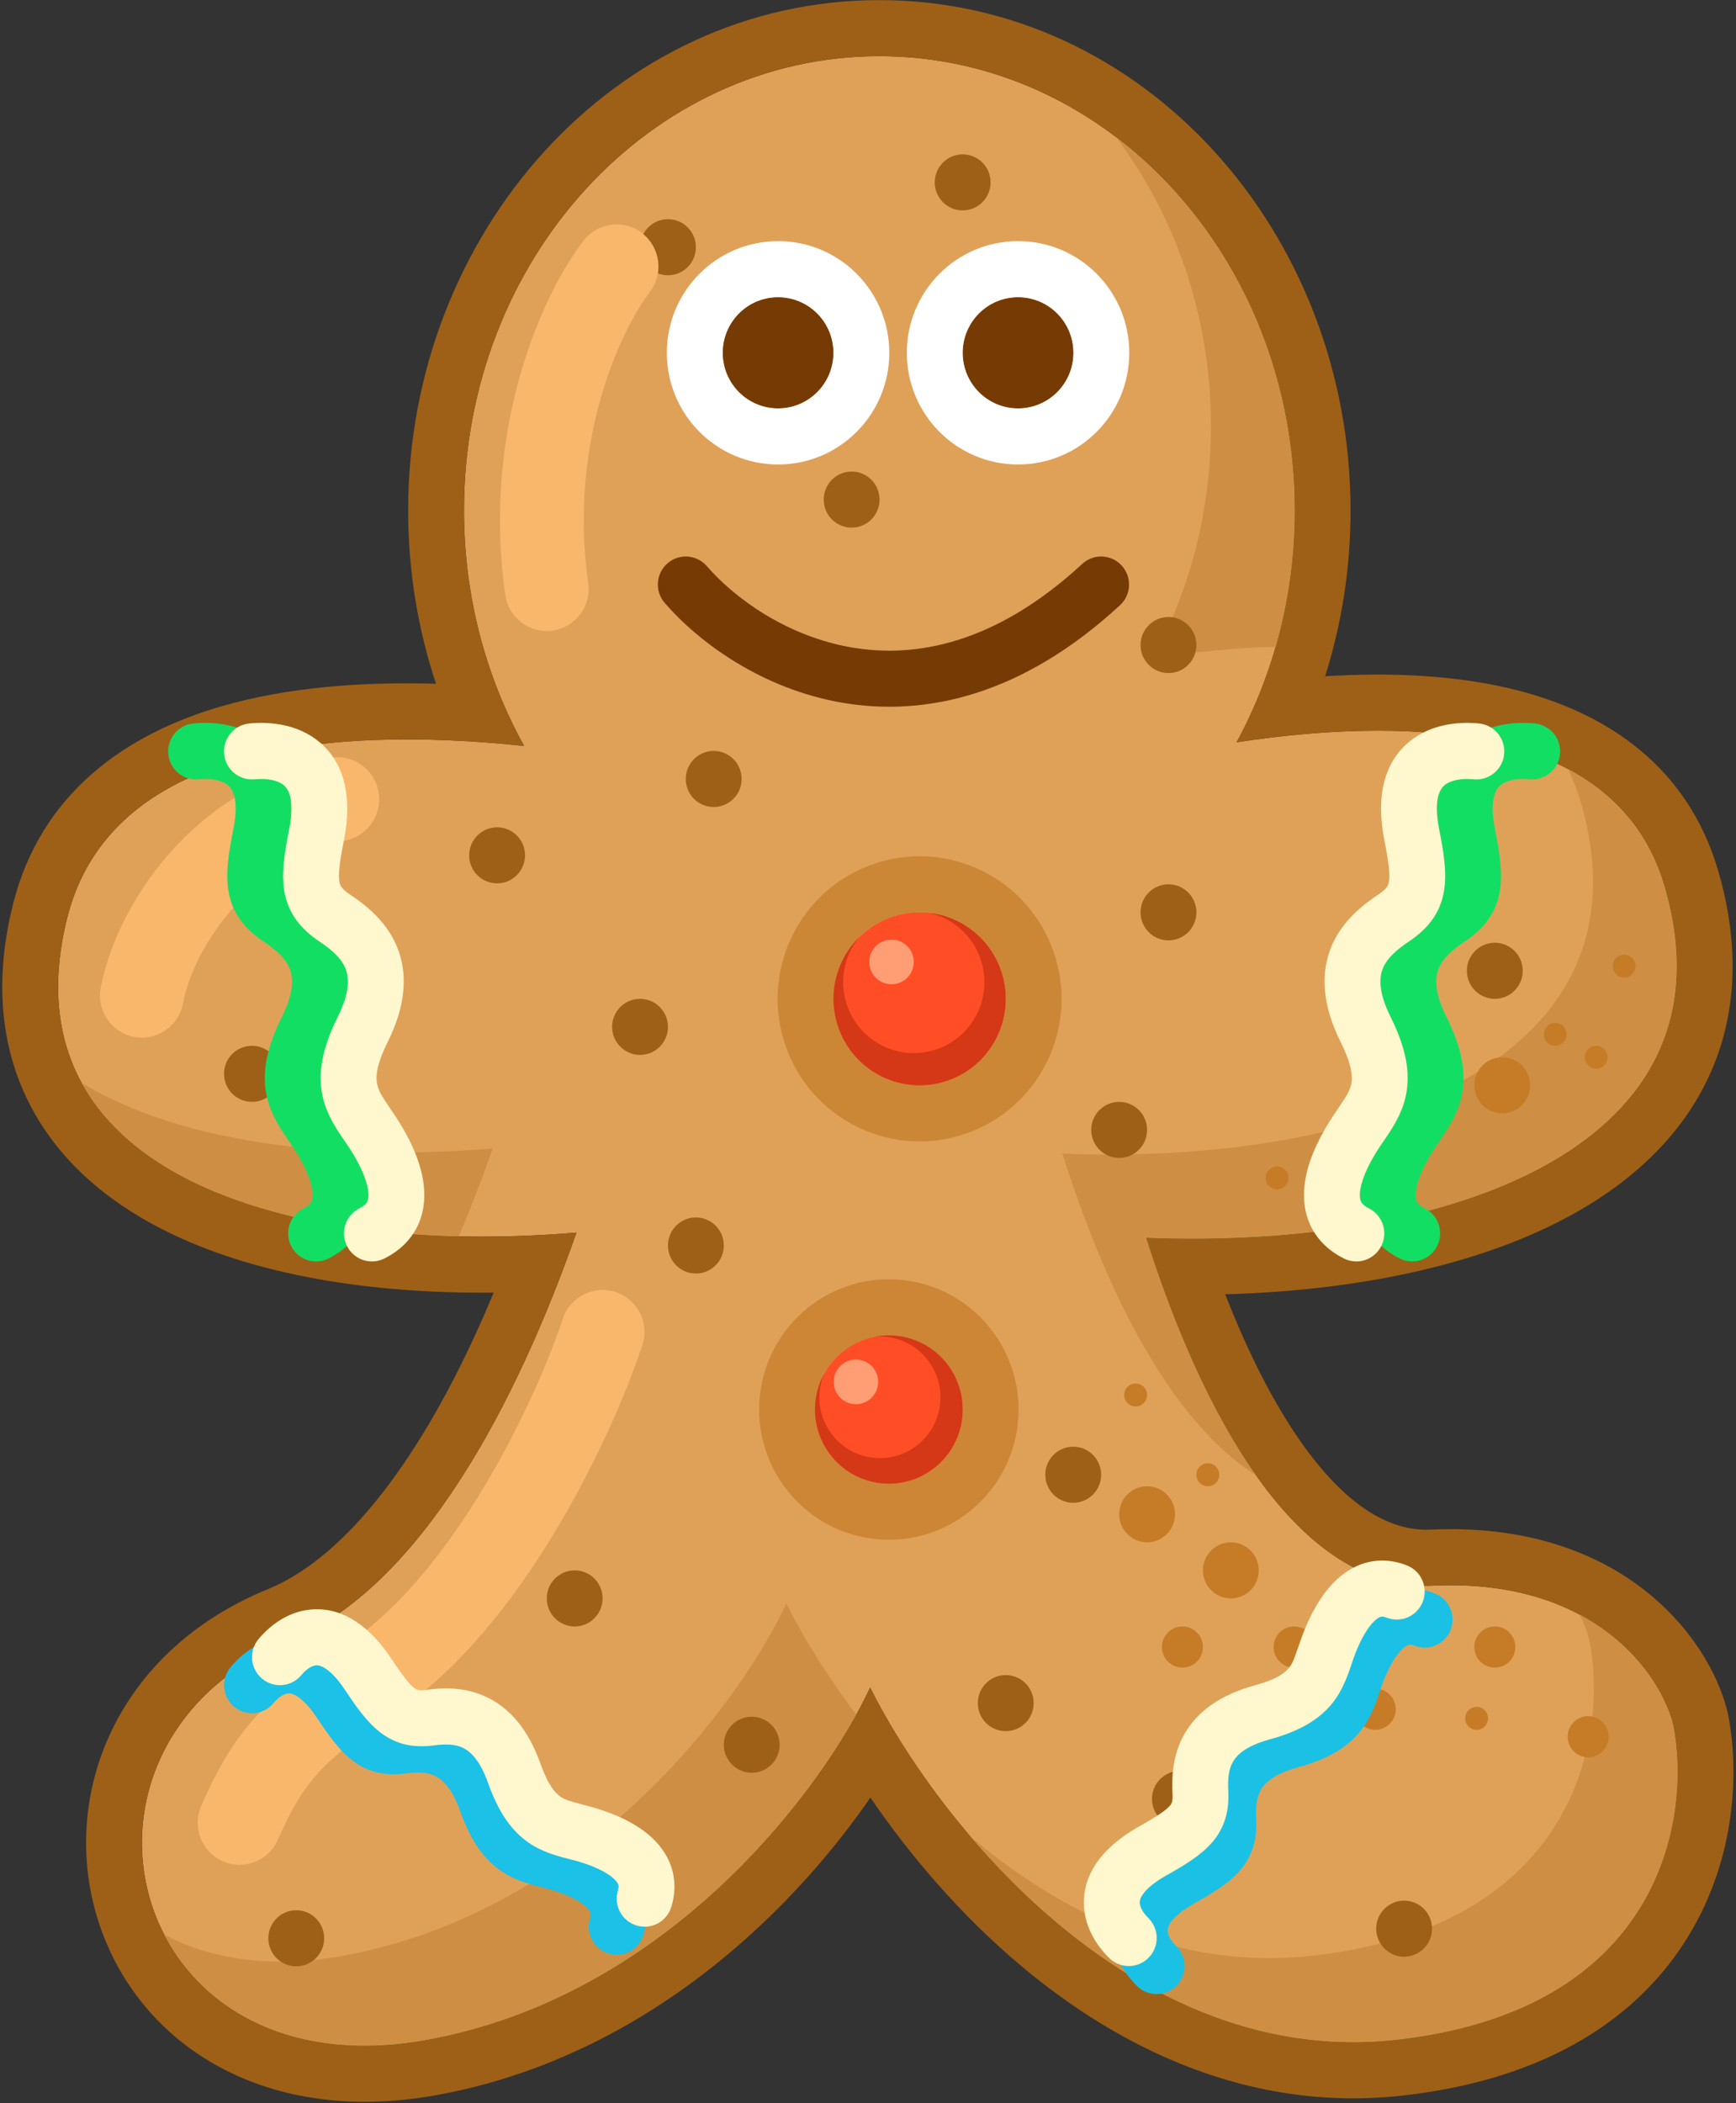 <?xml version="1.0" encoding="UTF-8"?> <svg xmlns="http://www.w3.org/2000/svg" width="71" height="86" viewBox="0 0 71 86" fill="none"><rect x="0" y="0" width="71" height="86" fill="#333333" stroke="none"/><g clip-path="url(#clip0_3_28)"><path d="M50.575 30.353C52.085 27.577 52.953 24.335 52.953 20.871C52.953 10.613 45.347 2.298 35.965 2.298C26.583 2.298 18.977 10.613 18.977 20.871C18.977 24.398 19.876 27.695 21.437 30.504C13.363 29.648 4.489 30.542 2.744 37.549C0.17 47.887 11.552 51.409 23.576 50.403C21.134 57.37 17.203 64.906 11.804 67.114C1.611 71.283 5.009 85.687 17.467 83.412C27.433 81.593 33.7 73.052 35.587 69.009C38.23 74.315 46.233 84.625 57.105 83.412C67.978 82.2 69.186 74.315 68.431 70.525C67.927 68.504 65.26 64.536 58.615 64.84C53.038 65.094 49.163 57.827 46.877 50.616C59.358 51.092 71.171 46.861 68.079 36.251C66.198 29.797 58.206 29.196 50.575 30.353Z" fill="#DFA158"></path><path fill-rule="evenodd" clip-rule="evenodd" d="M68.43 70.525C69.186 74.316 67.977 82.2 57.105 83.412C47.692 84.463 40.429 76.875 36.934 71.375C36.393 70.523 35.942 69.721 35.587 69.009C35.27 69.689 34.828 70.497 34.266 71.379C31.486 75.736 25.756 81.899 17.467 83.412C5.009 85.687 1.611 71.283 11.804 67.114C16.595 65.154 20.231 58.997 22.696 52.766C23.008 51.977 23.301 51.186 23.576 50.403C22.745 50.472 21.917 50.52 21.097 50.546C10.046 50.889 0.348 47.172 2.744 37.549C4.297 31.31 11.502 29.917 18.763 30.291C19.657 30.337 20.552 30.41 21.437 30.504C21.01 29.736 20.633 28.931 20.31 28.095C19.451 25.875 18.977 23.433 18.977 20.871C18.977 10.613 26.582 2.298 35.965 2.298C45.347 2.298 52.953 10.613 52.953 20.871C52.953 23.353 52.507 25.721 51.699 27.885C51.38 28.741 51.003 29.566 50.575 30.353C51.478 30.216 52.387 30.103 53.289 30.023C60.012 29.42 66.421 30.561 68.079 36.251C70.971 46.174 60.826 50.517 49.289 50.649C48.49 50.658 47.685 50.647 46.876 50.616C47.122 51.391 47.386 52.166 47.669 52.934C50.016 59.302 53.637 65.067 58.615 64.84C65.259 64.536 67.927 68.504 68.43 70.525ZM50.11 52.926C51.034 55.297 52.122 57.476 53.357 59.176C55.129 61.615 56.856 62.624 58.511 62.549C66.304 62.193 69.895 66.951 70.646 69.969L70.659 70.022L70.67 70.075C71.135 72.409 71.004 75.938 69.081 79.124C67.09 82.425 63.38 85.02 57.357 85.692C51.096 86.39 45.777 83.748 41.797 80.417C39.239 78.275 37.147 75.781 35.599 73.505C34.447 75.175 32.948 76.996 31.118 78.718C27.844 81.799 23.403 84.66 17.875 85.669C10.633 86.991 5.453 83.417 3.952 78.331C2.48 73.345 4.775 67.513 10.942 64.99C13.014 64.142 15.028 62.158 16.884 59.293C18.133 57.364 19.239 55.147 20.192 52.858C15.193 52.91 10.344 52.152 6.654 50.276C4.337 49.098 2.355 47.415 1.185 45.097C0.001 42.752 -0.224 40.012 0.528 36.992C1.665 32.427 5.163 30.003 9.087 28.873C11.782 28.097 14.827 27.873 17.833 27.959C17.094 25.742 16.693 23.354 16.693 20.871C16.693 9.535 25.142 0.005 35.965 0.005C46.787 0.005 55.236 9.535 55.236 20.871C55.236 23.241 54.871 25.524 54.195 27.654C56.906 27.486 59.619 27.606 62.045 28.225C65.749 29.169 69.036 31.368 70.271 35.607C71.172 38.698 71.036 41.535 69.898 44.002C68.775 46.437 66.79 48.264 64.435 49.591C60.586 51.759 55.427 52.779 50.11 52.926Z" fill="#9E6017"></path><path fill-rule="evenodd" clip-rule="evenodd" d="M49.526 17.431C49.526 20.895 48.659 24.137 47.149 26.913C48.829 26.658 50.527 26.489 52.173 26.448C52.679 24.688 52.952 22.814 52.952 20.871C52.952 14.54 50.056 8.95 45.632 5.597C48.065 8.81 49.526 12.934 49.526 17.431ZM64.123 31.443C64.333 31.866 64.51 32.322 64.653 32.811C67.745 43.421 55.932 47.652 43.45 47.176C45.172 52.607 47.795 58.07 51.368 60.327C49.484 57.663 47.991 54.133 46.876 50.616C59.358 51.092 71.171 46.861 68.079 36.251C67.419 33.987 66.007 32.443 64.123 31.443ZM64.605 66.023C64.795 66.409 64.926 66.771 65.004 67.085C65.759 70.876 64.551 78.76 53.679 79.973C48.163 80.588 43.386 78.238 39.673 75.08C43.629 79.722 49.702 84.238 57.105 83.412C67.977 82.2 69.185 74.316 68.43 70.525C68.12 69.279 66.987 67.292 64.605 66.023ZM35.021 70.113C33.772 68.46 32.807 66.865 32.161 65.569C30.274 69.612 24.007 78.153 14.041 79.973C11.059 80.517 8.597 80.106 6.715 79.109C8.327 82.226 12.036 84.404 17.467 83.412C26.598 81.746 32.624 74.436 35.021 70.113ZM18.767 50.557C19.271 49.362 19.732 48.154 20.15 46.963C13.66 47.506 7.357 46.73 3.335 44.275C5.625 48.474 11.749 50.4 18.767 50.557Z" fill="#CE8F44"></path><path d="M24.645 65.362C24.645 65.995 24.134 66.508 23.504 66.508C22.873 66.508 22.362 65.995 22.362 65.362C22.362 64.728 22.873 64.215 23.504 64.215C24.134 64.215 24.645 64.728 24.645 65.362Z" fill="#9E6017"></path><path d="M13.258 79.26C13.258 79.893 12.747 80.406 12.116 80.406C11.485 80.406 10.974 79.893 10.974 79.26C10.974 78.626 11.485 78.113 12.116 78.113C12.747 78.113 13.258 78.626 13.258 79.26Z" fill="#9E6017"></path><path d="M31.887 71.345C31.887 71.979 31.375 72.492 30.745 72.492C30.114 72.492 29.603 71.979 29.603 71.345C29.603 70.712 30.114 70.199 30.745 70.199C31.375 70.199 31.887 70.712 31.887 71.345Z" fill="#9E6017"></path><path d="M29.603 50.931C29.603 51.564 29.091 52.077 28.461 52.077C27.83 52.077 27.319 51.564 27.319 50.931C27.319 50.297 27.83 49.784 28.461 49.784C29.091 49.784 29.603 50.297 29.603 50.931Z" fill="#9E6017"></path><path d="M11.446 43.911C11.446 44.544 10.935 45.057 10.304 45.057C9.673 45.057 9.162 44.544 9.162 43.911C9.162 43.277 9.673 42.764 10.304 42.764C10.935 42.764 11.446 43.277 11.446 43.911Z" fill="#9E6017"></path><path d="M21.473 34.976C21.473 35.609 20.962 36.123 20.331 36.123C19.7 36.123 19.189 35.609 19.189 34.976C19.189 34.343 19.7 33.83 20.331 33.83C20.962 33.83 21.473 34.343 21.473 34.976Z" fill="#9E6017"></path><path d="M27.319 41.99C27.319 42.624 26.808 43.137 26.177 43.137C25.546 43.137 25.035 42.624 25.035 41.99C25.035 41.357 25.546 40.844 26.177 40.844C26.808 40.844 27.319 41.357 27.319 41.99Z" fill="#9E6017"></path><path d="M30.331 31.853C30.331 32.487 29.82 33 29.189 33C28.558 33 28.047 32.487 28.047 31.853C28.047 31.22 28.558 30.707 29.189 30.707C29.82 30.707 30.331 31.22 30.331 31.853Z" fill="#9E6017"></path><path d="M48.931 37.307C48.931 37.94 48.419 38.454 47.789 38.454C47.158 38.454 46.647 37.94 46.647 37.307C46.647 36.674 47.158 36.16 47.789 36.16C48.419 36.16 48.931 36.674 48.931 37.307Z" fill="#9E6017"></path><path d="M48.931 26.377C48.931 27.01 48.419 27.523 47.789 27.523C47.158 27.523 46.647 27.01 46.647 26.377C46.647 25.744 47.158 25.23 47.789 25.23C48.419 25.23 48.931 25.744 48.931 26.377Z" fill="#9E6017"></path><path d="M35.973 20.429C35.973 21.062 35.462 21.575 34.831 21.575C34.2 21.575 33.689 21.062 33.689 20.429C33.689 19.796 34.2 19.282 34.831 19.282C35.462 19.282 35.973 19.796 35.973 20.429Z" fill="#9E6017"></path><path d="M40.514 7.458C40.514 8.091 40.003 8.604 39.372 8.604C38.741 8.604 38.23 8.091 38.23 7.458C38.23 6.824 38.741 6.311 39.372 6.311C40.003 6.311 40.514 6.824 40.514 7.458Z" fill="#9E6017"></path><path d="M28.461 10.109C28.461 10.743 27.95 11.256 27.319 11.256C26.688 11.256 26.177 10.743 26.177 10.109C26.177 9.476 26.688 8.963 27.319 8.963C27.95 8.963 28.461 9.476 28.461 10.109Z" fill="#9E6017"></path><path d="M62.278 39.697C62.278 40.33 61.766 40.844 61.136 40.844C60.505 40.844 59.993 40.33 59.993 39.697C59.993 39.064 60.505 38.55 61.136 38.55C61.766 38.55 62.278 39.064 62.278 39.697Z" fill="#9E6017"></path><path d="M46.914 46.204C46.914 46.837 46.403 47.35 45.772 47.35C45.142 47.35 44.63 46.837 44.63 46.204C44.63 45.571 45.142 45.057 45.772 45.057C46.403 45.057 46.914 45.571 46.914 46.204Z" fill="#9E6017"></path><path d="M45.035 60.305C45.035 60.938 44.524 61.451 43.893 61.451C43.263 61.451 42.751 60.938 42.751 60.305C42.751 59.672 43.263 59.158 43.893 59.158C44.524 59.158 45.035 59.672 45.035 60.305Z" fill="#9E6017"></path><path d="M42.275 69.643C42.275 70.277 41.764 70.79 41.133 70.79C40.502 70.79 39.991 70.277 39.991 69.643C39.991 69.01 40.502 68.497 41.133 68.497C41.764 68.497 42.275 69.01 42.275 69.643Z" fill="#9E6017"></path><path d="M49.399 73.563C49.399 74.196 48.888 74.71 48.257 74.71C47.626 74.71 47.115 74.196 47.115 73.563C47.115 72.93 47.626 72.416 48.257 72.416C48.888 72.416 49.399 72.93 49.399 73.563Z" fill="#9E6017"></path><path d="M58.569 78.866C58.569 79.499 58.058 80.013 57.427 80.013C56.797 80.013 56.285 79.499 56.285 78.866C56.285 78.233 56.797 77.72 57.427 77.72C58.058 77.72 58.569 78.233 58.569 78.866Z" fill="#9E6017"></path><path fill-rule="evenodd" clip-rule="evenodd" d="M26.268 9.54C27.015 10.123 27.149 11.204 26.568 11.953C25.484 13.354 23.217 17.939 24.057 23.84C24.191 24.781 23.54 25.652 22.603 25.786C21.667 25.921 20.799 25.267 20.665 24.327C19.678 17.386 22.284 11.881 23.864 9.842C24.445 9.092 25.521 8.957 26.268 9.54Z" fill="#F9B76B"></path><path fill-rule="evenodd" clip-rule="evenodd" d="M15.458 32.266C15.687 33.188 15.129 34.121 14.211 34.352C9.564 35.518 7.785 39.373 7.487 41.017C7.318 41.952 6.426 42.571 5.496 42.401C4.565 42.232 3.947 41.336 4.117 40.402C4.58 37.842 7.065 32.6 13.38 31.015C14.298 30.784 15.228 31.344 15.458 32.266Z" fill="#F9B76B"></path><path fill-rule="evenodd" clip-rule="evenodd" d="M25.187 52.837C26.084 53.137 26.569 54.111 26.27 55.013C25.662 56.845 24.439 59.742 22.714 62.61C21.004 65.452 18.697 68.438 15.858 70.252C14.369 71.204 13.504 71.924 12.895 72.629C12.295 73.322 11.871 74.08 11.366 75.229C10.985 76.098 9.973 76.491 9.108 76.108C8.242 75.725 7.85 74.709 8.232 73.84C8.798 72.552 9.386 71.439 10.309 70.372C11.223 69.317 12.392 68.389 14.018 67.35C16.204 65.954 18.18 63.494 19.781 60.832C21.367 58.196 22.486 55.532 23.02 53.925C23.319 53.024 24.289 52.537 25.187 52.837Z" fill="#F9B76B"></path><path fill-rule="evenodd" clip-rule="evenodd" d="M27.298 23.038C27.774 22.622 28.495 22.673 28.909 23.151C30.03 24.445 32.166 26.022 34.844 26.477C37.456 26.922 40.724 26.327 44.262 23.059C44.726 22.63 45.448 22.66 45.875 23.127C46.302 23.593 46.272 24.318 45.808 24.747C41.795 28.453 37.828 29.311 34.463 28.738C31.164 28.177 28.581 26.266 27.185 24.655C26.771 24.177 26.822 23.453 27.298 23.038Z" fill="#763B04"></path><path d="M34.087 14.427C34.087 15.683 33.073 16.701 31.822 16.701C30.571 16.701 29.557 15.683 29.557 14.427C29.557 13.171 30.571 12.153 31.822 12.153C33.073 12.153 34.087 13.171 34.087 14.427Z" fill="#763B04"></path><path fill-rule="evenodd" clip-rule="evenodd" d="M36.371 14.427C36.371 16.95 34.334 18.994 31.822 18.994C29.31 18.994 27.273 16.95 27.273 14.427C27.273 11.904 29.31 9.86 31.822 9.86C34.334 9.86 36.371 11.904 36.371 14.427ZM31.822 16.701C33.073 16.701 34.087 15.683 34.087 14.427C34.087 13.171 33.073 12.153 31.822 12.153C30.571 12.153 29.557 13.171 29.557 14.427C29.557 15.683 30.571 16.701 31.822 16.701Z" fill="white"></path><path d="M43.902 14.427C43.902 15.683 42.888 16.701 41.637 16.701C40.386 16.701 39.372 15.683 39.372 14.427C39.372 13.171 40.386 12.153 41.637 12.153C42.888 12.153 43.902 13.171 43.902 14.427Z" fill="#763B04"></path><path fill-rule="evenodd" clip-rule="evenodd" d="M46.186 14.427C46.186 16.95 44.15 18.994 41.637 18.994C39.125 18.994 37.088 16.95 37.088 14.427C37.088 11.904 39.125 9.86 41.637 9.86C44.15 9.86 46.186 11.904 46.186 14.427ZM41.637 16.701C42.888 16.701 43.902 15.683 43.902 14.427C43.902 13.171 42.888 12.153 41.637 12.153C40.386 12.153 39.372 13.171 39.372 14.427C39.372 15.683 40.386 16.701 41.637 16.701Z" fill="white"></path><path d="M39.144 37.659C40.895 38.51 41.629 40.624 40.782 42.383C39.935 44.142 37.829 44.878 36.077 44.028C34.326 43.178 33.592 41.063 34.439 39.304C35.285 37.546 37.392 36.809 39.144 37.659Z" fill="#FF4D26"></path><path fill-rule="evenodd" clip-rule="evenodd" d="M40.137 35.595C43.024 36.996 44.233 40.483 42.838 43.382C41.442 46.281 37.97 47.495 35.083 46.093C32.196 44.692 30.986 41.206 32.382 38.307C33.778 35.408 37.25 34.194 40.137 35.595ZM40.781 42.383C41.628 40.625 40.895 38.51 39.143 37.66C37.391 36.81 35.285 37.546 34.438 39.305C33.592 41.063 34.325 43.178 36.077 44.029C37.828 44.879 39.935 44.142 40.781 42.383Z" fill="#CC8736"></path><path fill-rule="evenodd" clip-rule="evenodd" d="M40.782 42.383C41.629 40.624 40.895 38.51 39.144 37.66C38.769 37.477 38.377 37.368 37.985 37.326C38.204 37.374 38.421 37.448 38.631 37.55C40.068 38.248 40.669 39.982 39.975 41.425C39.281 42.867 37.553 43.471 36.116 42.774C34.68 42.077 34.078 40.342 34.773 38.899C34.874 38.688 34.998 38.495 35.14 38.321C34.859 38.598 34.62 38.928 34.439 39.305C33.592 41.063 34.326 43.178 36.077 44.028C37.829 44.878 39.935 44.142 40.782 42.383Z" fill="#D43816"></path><path d="M36.809 54.64C38.458 54.893 39.59 56.441 39.338 58.096C39.086 59.752 37.545 60.888 35.896 60.635C34.247 60.382 33.115 58.835 33.367 57.179C33.619 55.524 35.16 54.387 36.809 54.64Z" fill="#FF4D26"></path><path fill-rule="evenodd" clip-rule="evenodd" d="M37.155 52.373C40.05 52.818 42.039 55.536 41.596 58.443C41.153 61.35 38.447 63.347 35.551 62.902C32.655 62.458 30.667 59.74 31.11 56.833C31.553 53.925 34.259 51.929 37.155 52.373ZM39.338 58.096C39.59 56.441 38.458 54.894 36.809 54.64C35.16 54.387 33.62 55.524 33.367 57.179C33.115 58.835 34.247 60.382 35.896 60.635C37.545 60.888 39.086 59.752 39.338 58.096Z" fill="#CC8635"></path><path fill-rule="evenodd" clip-rule="evenodd" d="M39.338 58.096C39.59 56.441 38.458 54.893 36.809 54.64C36.456 54.586 36.107 54.596 35.776 54.66C35.967 54.644 36.164 54.65 36.362 54.68C37.714 54.888 38.643 56.157 38.436 57.515C38.229 58.873 36.965 59.805 35.613 59.597C34.261 59.39 33.332 58.12 33.539 56.763C33.569 56.563 33.622 56.373 33.695 56.195C33.534 56.493 33.421 56.824 33.367 57.179C33.115 58.835 34.247 60.382 35.896 60.635C37.545 60.888 39.086 59.752 39.338 58.096Z" fill="#D43816"></path><path d="M36.859 38.514C37.311 38.733 37.501 39.28 37.282 39.734C37.063 40.188 36.519 40.379 36.067 40.159C35.614 39.939 35.425 39.393 35.643 38.939C35.862 38.484 36.406 38.294 36.859 38.514Z" fill="#FF9E74"></path><path d="M35.144 55.604C35.641 55.68 35.982 56.146 35.906 56.645C35.83 57.144 35.365 57.486 34.868 57.41C34.372 57.334 34.031 56.867 34.107 56.369C34.182 55.87 34.647 55.527 35.144 55.604Z" fill="#FF9E74"></path><path d="M48.056 61.922C48.056 62.555 47.545 63.068 46.914 63.068C46.283 63.068 45.772 62.555 45.772 61.922C45.772 61.288 46.283 60.775 46.914 60.775C47.545 60.775 48.056 61.288 48.056 61.922Z" fill="#C67C27"></path><path d="M62.581 44.381C62.581 45.014 62.069 45.528 61.439 45.528C60.808 45.528 60.297 45.014 60.297 44.381C60.297 43.748 60.808 43.234 61.439 43.234C62.069 43.234 62.581 43.748 62.581 44.381Z" fill="#C67C27"></path><path d="M51.482 64.215C51.482 64.848 50.971 65.362 50.34 65.362C49.709 65.362 49.198 64.848 49.198 64.215C49.198 63.582 49.709 63.068 50.34 63.068C50.971 63.068 51.482 63.582 51.482 64.215Z" fill="#C67C27"></path><path d="M49.198 67.35C49.198 67.815 48.823 68.192 48.36 68.192C47.896 68.192 47.521 67.815 47.521 67.35C47.521 66.885 47.896 66.508 48.36 66.508C48.823 66.508 49.198 66.885 49.198 67.35Z" fill="#C67C27"></path><path d="M53.766 67.35C53.766 67.815 53.391 68.192 52.928 68.192C52.464 68.192 52.089 67.815 52.089 67.35C52.089 66.885 52.464 66.508 52.928 66.508C53.391 66.508 53.766 66.885 53.766 67.35Z" fill="#C67C27"></path><path d="M57.085 69.894C57.085 70.359 56.709 70.736 56.246 70.736C55.783 70.736 55.408 70.359 55.408 69.894C55.408 69.429 55.783 69.052 56.246 69.052C56.709 69.052 57.085 69.429 57.085 69.894Z" fill="#C67C27"></path><path d="M61.974 67.35C61.974 67.815 61.599 68.192 61.136 68.192C60.672 68.192 60.297 67.815 60.297 67.35C60.297 66.885 60.672 66.508 61.136 66.508C61.599 66.508 61.974 66.885 61.974 67.35Z" fill="#C67C27"></path><path d="M65.793 71.018C65.793 71.483 65.417 71.86 64.954 71.86C64.491 71.86 64.115 71.483 64.115 71.018C64.115 70.553 64.491 70.176 64.954 70.176C65.417 70.176 65.793 70.553 65.793 71.018Z" fill="#C67C27"></path><path d="M60.859 70.266C60.859 70.526 60.649 70.736 60.391 70.736C60.132 70.736 59.922 70.526 59.922 70.266C59.922 70.006 60.132 69.796 60.391 69.796C60.649 69.796 60.859 70.006 60.859 70.266Z" fill="#C67C27"></path><path d="M49.867 60.305C49.867 60.565 49.658 60.775 49.399 60.775C49.14 60.775 48.931 60.565 48.931 60.305C48.931 60.045 49.14 59.834 49.399 59.834C49.658 59.834 49.867 60.045 49.867 60.305Z" fill="#C67C27"></path><path d="M46.914 57.044C46.914 57.304 46.705 57.514 46.446 57.514C46.187 57.514 45.977 57.304 45.977 57.044C45.977 56.784 46.187 56.574 46.446 56.574C46.705 56.574 46.914 56.784 46.914 57.044Z" fill="#C67C27"></path><path d="M58.364 47.226C58.364 47.486 58.154 47.697 57.896 47.697C57.637 47.697 57.427 47.486 57.427 47.226C57.427 46.967 57.637 46.756 57.896 46.756C58.154 46.756 58.364 46.967 58.364 47.226Z" fill="#C67C27"></path><path d="M65.75 43.234C65.75 43.494 65.541 43.705 65.282 43.705C65.023 43.705 64.814 43.494 64.814 43.234C64.814 42.975 65.023 42.764 65.282 42.764C65.541 42.764 65.75 42.975 65.75 43.234Z" fill="#C67C27"></path><path d="M66.892 39.508C66.892 39.768 66.683 39.978 66.424 39.978C66.165 39.978 65.956 39.768 65.956 39.508C65.956 39.248 66.165 39.038 66.424 39.038C66.683 39.038 66.892 39.248 66.892 39.508Z" fill="#C67C27"></path><path d="M64.074 42.294C64.074 42.553 63.864 42.764 63.606 42.764C63.347 42.764 63.137 42.553 63.137 42.294C63.137 42.034 63.347 41.824 63.606 41.824C63.864 41.824 64.074 42.034 64.074 42.294Z" fill="#C67C27"></path><path d="M59.301 44.381C59.301 44.641 59.091 44.851 58.833 44.851C58.574 44.851 58.364 44.641 58.364 44.381C58.364 44.121 58.574 43.911 58.833 43.911C59.091 43.911 59.301 44.121 59.301 44.381Z" fill="#C67C27"></path><path d="M52.698 48.167C52.698 48.427 52.488 48.637 52.23 48.637C51.971 48.637 51.761 48.427 51.761 48.167C51.761 47.907 51.971 47.697 52.23 47.697C52.488 47.697 52.698 47.907 52.698 48.167Z" fill="#C67C27"></path><path fill-rule="evenodd" clip-rule="evenodd" d="M9.319 32.105C9.082 31.909 8.638 31.816 8.134 31.867C7.506 31.93 6.946 31.47 6.884 30.84C6.821 30.21 7.279 29.648 7.906 29.585C8.66 29.509 9.847 29.57 10.771 30.335C11.794 31.181 12.139 32.57 11.782 34.362C11.587 35.343 11.548 35.792 11.597 36.064C11.62 36.192 11.658 36.331 12.051 36.594C12.657 37 13.504 37.649 13.943 38.693C14.409 39.802 14.32 41.107 13.572 42.61C13.07 43.616 13.084 44.091 13.144 44.35C13.21 44.64 13.354 44.852 13.654 45.297C13.721 45.396 13.795 45.506 13.878 45.63C14.278 46.233 14.843 47.213 15.016 48.246C15.106 48.778 15.104 49.399 14.851 50.004C14.589 50.632 14.105 51.127 13.438 51.461C12.874 51.745 12.188 51.515 11.906 50.949C11.624 50.382 11.853 49.694 12.417 49.41C12.656 49.29 12.719 49.179 12.745 49.117C12.78 49.033 12.807 48.882 12.764 48.627C12.674 48.087 12.332 47.437 11.977 46.902C11.934 46.837 11.884 46.765 11.831 46.688C11.523 46.241 11.091 45.616 10.918 44.866C10.695 43.893 10.897 42.852 11.529 41.584C12.066 40.505 11.977 39.915 11.838 39.584C11.673 39.19 11.31 38.855 10.784 38.503C10.045 38.008 9.516 37.389 9.35 36.474C9.211 35.704 9.361 34.826 9.543 33.912C9.804 32.6 9.458 32.22 9.319 32.105Z" fill="#13DE64"></path><path fill-rule="evenodd" clip-rule="evenodd" d="M11.603 32.105C11.366 31.909 10.922 31.816 10.418 31.867C9.79 31.93 9.23 31.47 9.168 30.84C9.105 30.21 9.563 29.648 10.19 29.585C10.944 29.509 12.131 29.57 13.055 30.335C14.078 31.181 14.423 32.57 14.066 34.362C13.871 35.343 13.832 35.792 13.881 36.064C13.905 36.192 13.942 36.331 14.335 36.594C14.941 37 15.788 37.649 16.227 38.693C16.692 39.802 16.604 41.107 15.856 42.61C15.354 43.616 15.368 44.091 15.428 44.35C15.494 44.64 15.638 44.852 15.938 45.297C16.005 45.396 16.079 45.506 16.162 45.63C16.562 46.233 17.127 47.213 17.3 48.246C17.39 48.778 17.388 49.399 17.135 50.004C16.873 50.632 16.389 51.127 15.722 51.461C15.158 51.745 14.472 51.515 14.19 50.949C13.908 50.382 14.137 49.694 14.701 49.41C14.94 49.29 15.003 49.179 15.029 49.117C15.064 49.033 15.091 48.882 15.048 48.627C14.957 48.087 14.617 47.437 14.261 46.902C14.218 46.837 14.168 46.765 14.115 46.688C13.807 46.241 13.375 45.616 13.202 44.866C12.979 43.893 13.181 42.852 13.813 41.584C14.35 40.505 14.261 39.915 14.123 39.584C13.957 39.19 13.594 38.855 13.068 38.502C12.329 38.008 11.8 37.389 11.634 36.474C11.495 35.704 11.645 34.826 11.827 33.912C12.088 32.6 11.741 32.22 11.603 32.105Z" fill="#FFF7CD"></path><path fill-rule="evenodd" clip-rule="evenodd" d="M11.805 69.244C11.649 69.248 11.412 69.368 11.184 69.643C10.78 70.13 10.06 70.196 9.576 69.791C9.091 69.386 9.025 68.663 9.428 68.176C9.849 67.669 10.645 66.979 11.748 66.951C12.927 66.922 13.986 67.65 14.872 68.984C15.361 69.721 15.612 70.027 15.804 70.171C15.888 70.234 15.966 70.289 16.302 70.245C16.922 70.164 17.843 70.107 18.761 70.542C19.719 70.997 20.472 71.885 20.966 73.276C21.291 74.188 21.587 74.481 21.776 74.611C21.983 74.753 22.183 74.805 22.626 74.922C22.725 74.948 22.836 74.977 22.963 75.012C23.571 75.176 24.507 75.492 25.246 76.061C25.624 76.352 26.008 76.752 26.237 77.289C26.477 77.852 26.511 78.478 26.314 79.123C26.129 79.728 25.49 80.068 24.887 79.882C24.284 79.697 23.945 79.055 24.131 78.45C24.177 78.299 24.155 78.233 24.138 78.193C24.11 78.129 24.036 78.019 23.857 77.881C23.479 77.59 22.893 77.368 22.368 77.226C22.304 77.208 22.232 77.19 22.155 77.171C21.703 77.057 21.055 76.894 20.487 76.504C19.758 76.003 19.233 75.221 18.815 74.047C18.468 73.07 18.058 72.745 17.785 72.616C17.472 72.467 17.093 72.454 16.596 72.519C15.814 72.621 15.1 72.506 14.436 72.007C13.88 71.59 13.427 70.943 12.971 70.256C12.309 69.26 11.884 69.242 11.805 69.244Z" fill="#1BC1E6"></path><path fill-rule="evenodd" clip-rule="evenodd" d="M12.947 68.097C12.791 68.101 12.553 68.222 12.326 68.496C11.923 68.983 11.203 69.049 10.718 68.644C10.233 68.239 10.167 67.516 10.57 67.029C10.991 66.522 11.787 65.833 12.89 65.805C14.069 65.775 15.128 66.504 16.014 67.838C16.503 68.574 16.754 68.88 16.946 69.025C17.03 69.088 17.108 69.142 17.444 69.099C18.064 69.017 18.985 68.96 19.903 69.396C20.861 69.85 21.614 70.739 22.108 72.129C22.433 73.042 22.729 73.334 22.918 73.464C23.126 73.606 23.325 73.659 23.768 73.775C23.867 73.801 23.979 73.831 24.105 73.865C24.713 74.03 25.649 74.346 26.388 74.914C26.766 75.205 27.15 75.606 27.379 76.143C27.619 76.705 27.653 77.332 27.456 77.976C27.271 78.582 26.632 78.922 26.029 78.736C25.426 78.55 25.088 77.909 25.273 77.303C25.319 77.152 25.297 77.086 25.28 77.047C25.252 76.983 25.178 76.873 24.999 76.734C24.62 76.444 24.035 76.221 23.51 76.079C23.446 76.062 23.374 76.044 23.297 76.024C22.845 75.91 22.197 75.747 21.629 75.357C20.9 74.857 20.375 74.074 19.957 72.9C19.61 71.923 19.2 71.599 18.927 71.469C18.614 71.321 18.235 71.308 17.738 71.373C16.956 71.475 16.242 71.36 15.578 70.861C15.022 70.443 14.569 69.796 14.113 69.11C13.452 68.113 13.026 68.095 12.947 68.097Z" fill="#FFF7CD"></path><path fill-rule="evenodd" clip-rule="evenodd" d="M47.755 78.92C47.746 79.077 47.848 79.324 48.103 79.573C48.555 80.015 48.565 80.74 48.125 81.195C47.686 81.648 46.963 81.659 46.511 81.217C46.039 80.757 45.416 79.907 45.474 78.801C45.535 77.618 46.34 76.614 47.734 75.831C48.503 75.398 48.827 75.17 48.984 74.989C49.053 74.91 49.114 74.836 49.096 74.497C49.064 73.869 49.078 72.944 49.582 72.058C50.107 71.134 51.047 70.449 52.466 70.061C53.397 69.807 53.711 69.534 53.854 69.354C54.012 69.157 54.079 68.962 54.229 68.528C54.263 68.43 54.301 68.321 54.345 68.197C54.555 67.601 54.941 66.689 55.563 65.993C55.881 65.636 56.308 65.284 56.859 65.096C57.436 64.899 58.061 64.913 58.686 65.16C59.273 65.392 59.561 66.058 59.33 66.647C59.099 67.236 58.435 67.526 57.849 67.294C57.702 67.236 57.635 67.253 57.595 67.267C57.529 67.289 57.414 67.355 57.263 67.524C56.945 67.88 56.679 68.449 56.497 68.964C56.475 69.027 56.451 69.097 56.426 69.172C56.278 69.616 56.066 70.252 55.635 70.791C55.081 71.482 54.264 71.947 53.066 72.274C52.068 72.547 51.715 72.931 51.565 73.195C51.394 73.497 51.351 73.876 51.377 74.378C51.418 75.169 51.249 75.874 50.702 76.5C50.245 77.025 49.567 77.428 48.85 77.832C47.809 78.417 47.759 78.841 47.755 78.92Z" fill="#1BC1E5"></path><path fill-rule="evenodd" clip-rule="evenodd" d="M46.613 77.774C46.605 77.931 46.706 78.178 46.961 78.427C47.413 78.868 47.423 79.594 46.983 80.048C46.544 80.502 45.821 80.512 45.369 80.071C44.897 79.611 44.274 78.76 44.332 77.654C44.393 76.471 45.199 75.468 46.592 74.684C47.361 74.252 47.685 74.023 47.843 73.843C47.912 73.763 47.972 73.69 47.955 73.35C47.922 72.722 47.936 71.797 48.44 70.911C48.965 69.987 49.906 69.302 51.325 68.915C52.256 68.661 52.569 68.387 52.712 68.207C52.87 68.011 52.937 67.815 53.087 67.381C53.121 67.284 53.159 67.174 53.203 67.05C53.413 66.455 53.799 65.542 54.421 64.847C54.739 64.49 55.166 64.137 55.718 63.949C56.294 63.752 56.919 63.767 57.544 64.014C58.131 64.246 58.419 64.912 58.188 65.501C57.957 66.09 57.294 66.379 56.707 66.147C56.56 66.089 56.493 66.106 56.453 66.12C56.387 66.143 56.272 66.208 56.121 66.378C55.803 66.734 55.537 67.303 55.355 67.817C55.333 67.88 55.309 67.95 55.284 68.026C55.136 68.469 54.924 69.106 54.493 69.644C53.939 70.335 53.122 70.801 51.924 71.128C50.926 71.4 50.573 71.785 50.423 72.048C50.252 72.35 50.209 72.729 50.235 73.232C50.276 74.022 50.107 74.728 49.56 75.354C49.103 75.878 48.425 76.282 47.708 76.685C46.667 77.27 46.617 77.695 46.613 77.774Z" fill="#FFF7CD"></path><path fill-rule="evenodd" clip-rule="evenodd" d="M61.367 32.105C61.603 31.909 62.047 31.816 62.552 31.867C63.179 31.93 63.739 31.47 63.801 30.84C63.864 30.21 63.406 29.648 62.779 29.585C62.025 29.509 60.838 29.57 59.914 30.335C58.891 31.181 58.546 32.57 58.903 34.362C59.098 35.343 59.137 35.792 59.088 36.064C59.065 36.192 59.027 36.331 58.634 36.594C58.028 37 57.181 37.649 56.742 38.693C56.277 39.802 56.365 41.107 57.114 42.61C57.615 43.616 57.601 44.091 57.541 44.35C57.475 44.64 57.331 44.852 57.031 45.297C56.964 45.396 56.89 45.506 56.807 45.63C56.407 46.233 55.842 47.213 55.669 48.246C55.58 48.778 55.581 49.399 55.834 50.004C56.096 50.632 56.58 51.127 57.247 51.461C57.811 51.745 58.497 51.515 58.779 50.949C59.061 50.382 58.832 49.694 58.268 49.41C58.029 49.29 57.966 49.179 57.94 49.117C57.905 49.033 57.878 48.882 57.921 48.627C58.012 48.087 58.353 47.437 58.708 46.902C58.752 46.837 58.801 46.765 58.854 46.688C59.163 46.241 59.595 45.616 59.767 44.866C59.99 43.893 59.788 42.852 59.157 41.584C58.619 40.505 58.708 39.915 58.847 39.584C59.013 39.19 59.375 38.855 59.901 38.503C60.641 38.008 61.169 37.389 61.335 36.474C61.474 35.704 61.325 34.826 61.142 33.912C60.881 32.6 61.228 32.22 61.367 32.105Z" fill="#13DE64"></path><path fill-rule="evenodd" clip-rule="evenodd" d="M59.083 32.105C59.319 31.909 59.763 31.816 60.268 31.867C60.895 31.93 61.455 31.47 61.518 30.84C61.58 30.21 61.123 29.648 60.495 29.585C59.741 29.509 58.554 29.57 57.63 30.335C56.607 31.181 56.262 32.57 56.619 34.362C56.814 35.343 56.853 35.792 56.804 36.064C56.781 36.192 56.743 36.331 56.35 36.594C55.744 37 54.897 37.649 54.458 38.693C53.993 39.802 54.081 41.107 54.83 42.61C55.331 43.616 55.317 44.091 55.258 44.35C55.191 44.64 55.047 44.852 54.747 45.297C54.68 45.396 54.606 45.506 54.523 45.63C54.124 46.233 53.558 47.213 53.385 48.246C53.295 48.778 53.297 49.399 53.55 50.004C53.812 50.632 54.296 51.127 54.963 51.461C55.527 51.745 56.213 51.515 56.495 50.949C56.777 50.382 56.549 49.694 55.984 49.41C55.745 49.29 55.682 49.179 55.656 49.117C55.621 49.033 55.594 48.882 55.637 48.627C55.728 48.087 56.069 47.437 56.424 46.902C56.468 46.837 56.517 46.765 56.57 46.688C56.879 46.241 57.311 45.616 57.483 44.866C57.707 43.893 57.504 42.852 56.873 41.584C56.335 40.505 56.424 39.915 56.563 39.584C56.729 39.19 57.091 38.855 57.617 38.502C58.357 38.008 58.885 37.389 59.051 36.474C59.191 35.704 59.041 34.826 58.859 33.912C58.597 32.6 58.944 32.22 59.083 32.105Z" fill="#FFF7CD"></path></g><defs><clipPath id="clip0_3_28"><rect width="71" height="86" fill="white"></rect></clipPath></defs></svg> 